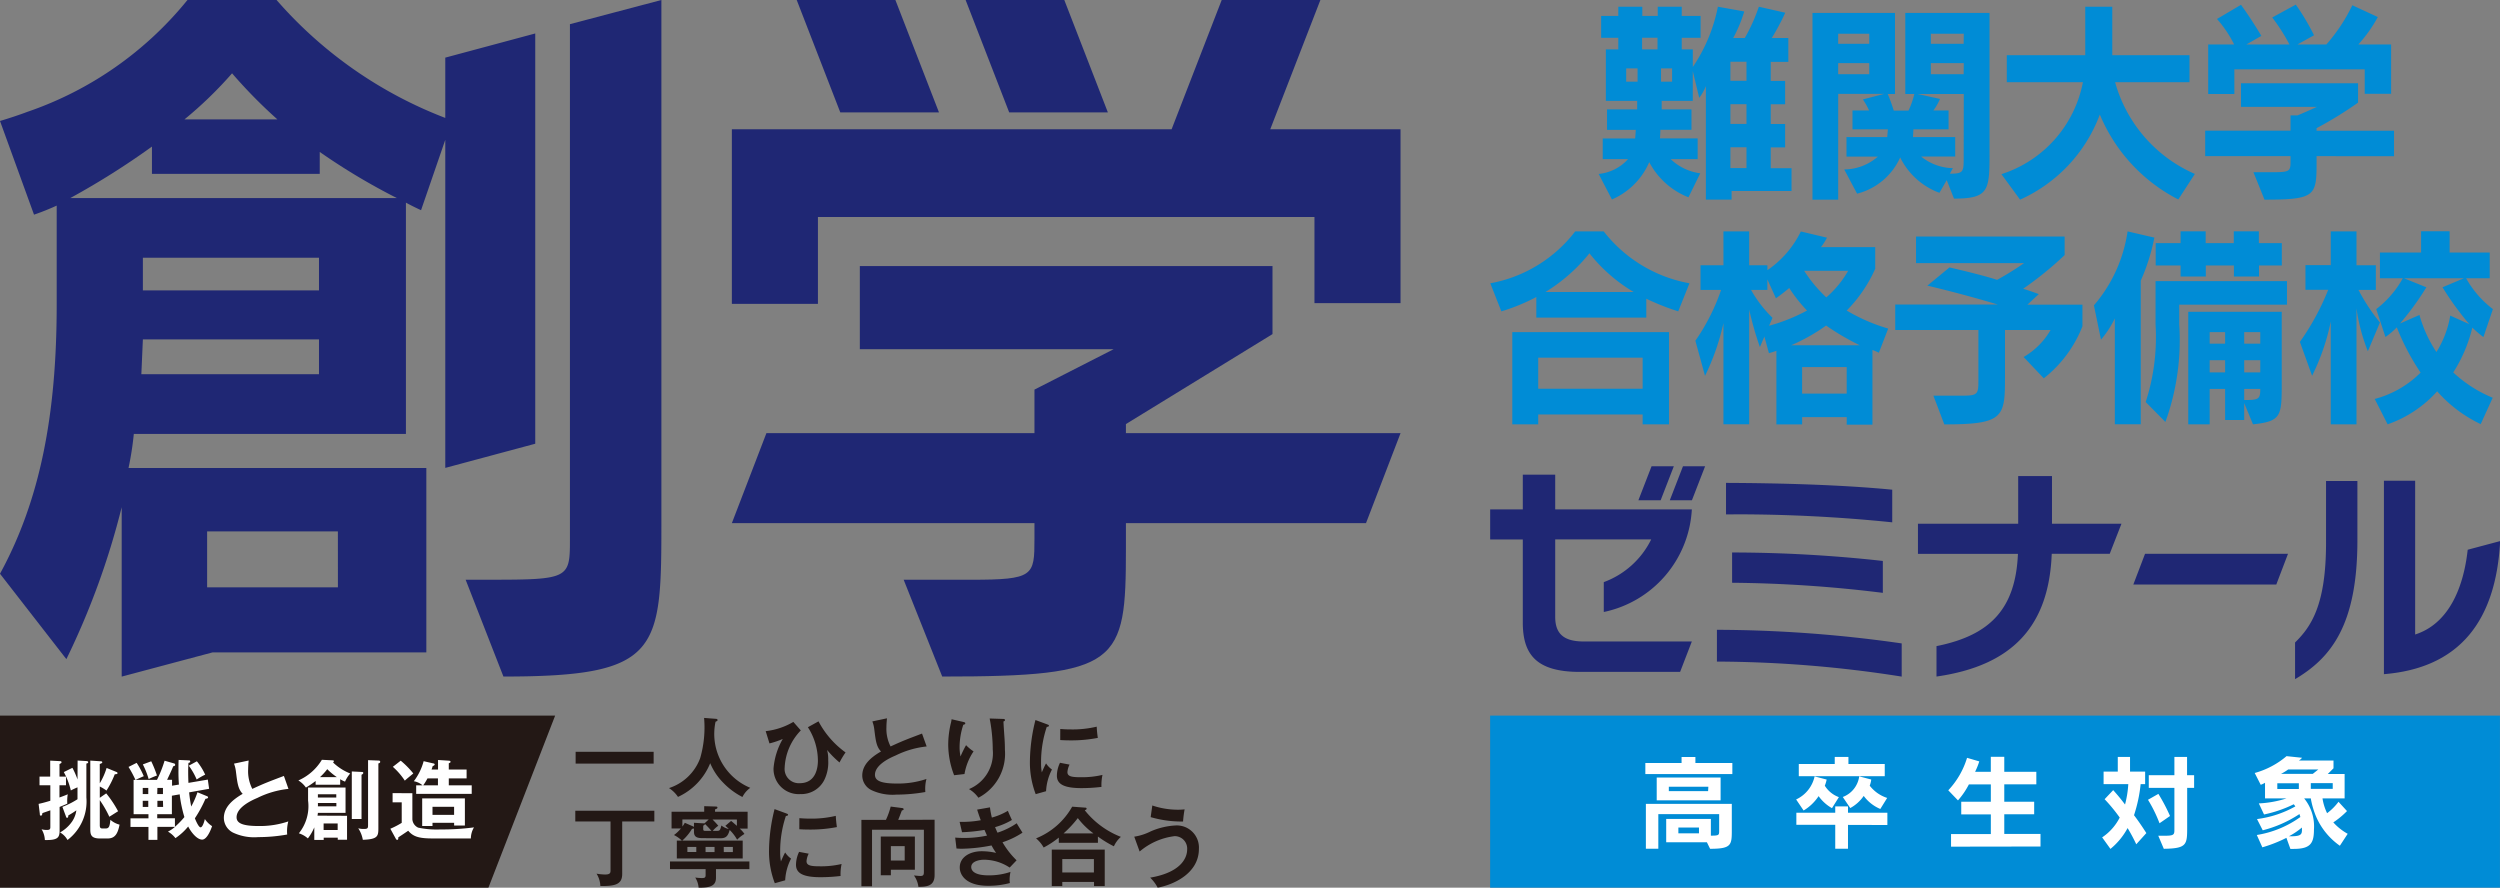 <svg xmlns="http://www.w3.org/2000/svg" width="90.393" height="32.096"><rect width="100%" height="100%" fill="#808080" stroke="none"/><path fill="#008cd6" d="M62.61 6.906v.31h-.93V3.112a1.8 1.8 0 0 1-.241.426l-.233-.969v1.077h-1.124v.31h1.077v.737h-1.124c0 .062-.008.24-.016.31h1.364v.751h-.976a1.9 1.9 0 0 0 1.069.512l-.426.868a2.73 2.73 0 0 1-1.418-1.271 2.58 2.58 0 0 1-1.349 1.349l-.48-.923a1.64 1.64 0 0 0 1.062-.535h-.915v-.748h1.171c.008-.062.023-.248.023-.31h-1.039v-.74h1.09v-.31h-1.132v-1.86h.45v-.419h-.62v-.79h.62V.243h.868v.334h.558V.243h.868v.334h.682v.791h-.682v.418h.4v.636a5.9 5.9 0 0 0 .907-2.179l.953.171a5 5 0 0 1-.4.961h.419a6.4 6.4 0 0 0 .509-1.132l.954.217a8 8 0 0 1-.488.915h.6v.861h-.636v.69h.52v.845h-.52v.713h.52v.845h-.52v.752h.752v.825Zm-3.4-4.434h-.411v.481h.411Zm.721-1.108h-.558v.422h.558Zm.527 1.108h-.4v.481h.4Zm2.69-.24h-.581v.69h.581Zm0 1.535h-.581v.713h.581Zm0 1.558h-.581v.752h.581Zm7.503 1.856-.263-.666-.264.457a2.58 2.58 0 0 1-1.419-1.279 2.34 2.34 0 0 1-1.558 1.31l-.465-.876a1.87 1.87 0 0 0 1.217-.465h-1.135v-.706h1.473l.023-.279h-1.279v-.682h.6a2.5 2.5 0 0 0-.225-.4l.767-.2h-1.659V7.22h-.93V.468h2.984v2.93h-.263a6 6 0 0 1 .217.6h.535a3 3 0 0 0 .209-.6h-.326V.468h3.046v5.093c0 1.326-.031 1.62-1.279 1.62m-3.07-5.961h-1.124v.364h1.124Zm0 1.062h-1.124v.4h1.124Zm3.418 1.116h-1.674l.814.179a2 2 0 0 1-.24.418h.55v.682h-1.271l-.016.279h1.527v.705h-1.232a1.88 1.88 0 0 0 1.147.419l-.109.2c.481 0 .5-.062.5-.543Zm0-2.178h-1.191v.364H71Zm0 1.062h-1.191v.4H71Zm7.756 4.93a6.07 6.07 0 0 1-2.837-3.07 5.46 5.46 0 0 1-2.884 3.077l-.674-.922a4.35 4.35 0 0 0 2.946-3.326H72.56v-.976h2.837V.243h.977v1.752h2.792v.976h-2.69a5.11 5.11 0 0 0 2.884 3.318Zm5-1.566v.263c0 1.179-.062 1.31-1.883 1.31l-.4-.992h.69c.644 0 .651-.039.651-.418v-.163h-3.085v-.922h3.085v-.55h.248c.326-.132.706-.31.706-.31h-2.745v-.853h4.233v.7a14 14 0 0 1-1.5.923v.093h2.8v.922Zm1.74-2.255v-.884h-4.713v.892h-.946V1.608h.938a4.2 4.2 0 0 0-.62-.922l.868-.512c.38.52.737 1.124.737 1.124l-.543.31h1.558a6.7 6.7 0 0 0-.623-.976l.853-.465a8.4 8.4 0 0 1 .659 1.108l-.6.333h1.046A6.2 6.2 0 0 0 85.053.19l.922.426a5 5 0 0 1-.705.992h1.186v1.783ZM60.68 11.258a9 9 0 0 1-1.155-.457v.682h-3.976v-.744a7 7 0 0 1-1.264.519l-.4-1.015a5 5 0 0 0 3.07-1.876h1.031a5.08 5.08 0 0 0 3.1 1.876Zm-1.287 4.085v-.357h-3.775v.356h-.938V12.01h5.667v3.333Zm0-2.411h-3.775v1.124h3.775Zm-1.922-3.775a6.2 6.2 0 0 1-1.589 1.4h3.186a5.8 5.8 0 0 1-1.6-1.4m10.466 3.597a2 2 0 0 0-.232-.1v2.7h-.93v-.271H65.16v.263h-.93v-2.662s-.148.054-.271.085l-.163-.6-.163.38a12 12 0 0 1-.388-1.357v4.147h-.93v-3.655a8.6 8.6 0 0 1-.666 1.907L61.3 12.32a7.4 7.4 0 0 0 .93-1.837h-.744v-.891h.829V8.366h.93v1.225h.659v.178a3.6 3.6 0 0 0 1.209-1.4l.946.225a2.4 2.4 0 0 1-.217.341h1.961v.783a5.1 5.1 0 0 1-1.031 1.511 6.5 6.5 0 0 0 1.5.651Zm-3.24-2.341c-.233.2-.481.372-.481.372l-.31-.682v.38h-.589a4.4 4.4 0 0 0 .775 1.008l-.124.287a6.4 6.4 0 0 0 1.372-.55 5.3 5.3 0 0 1-.643-.814m1.333 1.357a6.7 6.7 0 0 1-1.264.713h2.481a9 9 0 0 1-1.217-.713m.744 1.5h-1.612v.961h1.612Zm-1.537-3.479a5 5 0 0 0 .8.961 3.7 3.7 0 0 0 .79-.961Zm8.661 3.884-.728-.767a2.67 2.67 0 0 0 .976-.977h-1.648v1.713c0 1.449-.054 1.7-2.194 1.7l-.395-1.039h1.062c.535 0 .565-.062.565-.527v-1.847h-3.007v-.922h3.705a45 45 0 0 0-2.543-.682l.8-.659c.5.117 1.264.3 1.721.45a11 11 0 0 0 .976-.605h-3.907v-.961h5.373v.671a12.5 12.5 0 0 1-1.5 1.217c.178.055.341.109.566.194l-.411.38h1.989v.783a4.45 4.45 0 0 1-1.4 1.883m3.509-3.54v5.2h-.938v-3.828a3.6 3.6 0 0 1-.5.768l-.256-1.24a5.26 5.26 0 0 0 1.217-2.675l.969.225a7.3 7.3 0 0 1-.489 1.55m1.388.876v.713a8.7 8.7 0 0 1-.5 3.527l-.713-.721a7.6 7.6 0 0 0 .357-2.806v-1.566h4.752v.853Zm2.884-1.419v.4h-.907v-.4h-1.016v.4h-.912v-.4h-.9v-.806h.9v-.427h.907v.427h1.016v-.427h.907v.427h.83v.806Zm-.217 5.744-.318-.767v.612h-.69v-1.123h-.558v1.279h-.775v-4.07h3.38v2.535c0 1.232 0 1.426-1.039 1.534m-1.008-3.333h-.558v.416h.558Zm0 1.015h-.558v.442h.558Zm1.271-1.015h-.581v.416h.581Zm0 1.015h-.581v.442h.581Zm-.581 1.04v.4c.527 0 .581-.031.581-.4Zm4.471-1.364a6.7 6.7 0 0 1-.411-1.551v4.194h-.93v-3.718a8 8 0 0 1-.675 1.962l-.441-1.225a9 9 0 0 0 1.023-1.883h-.822v-.892h.915V8.366h.93v1.225h.7v.892h-.628a7 7 0 0 0 .776 1.178Zm4.178-.512a4 4 0 0 1-.4-.342 5.3 5.3 0 0 1-.69 1.62 4.7 4.7 0 0 0 1.426.915l-.434.954a4.9 4.9 0 0 1-1.574-1.186 4.3 4.3 0 0 1-1.791 1.193l-.467-.917a3.65 3.65 0 0 0 1.659-.953 8.5 8.5 0 0 1-.86-1.636 2.7 2.7 0 0 1-.411.349l-.333-1.008a3.6 3.6 0 0 0 .961-1.116h-.827v-.93h1.488v-.768h1.031v.768h1.45v.93h-.853a3.6 3.6 0 0 0 .969 1.116Zm-1.481-1.8.775-.326h-2.163l.806.326a10 10 0 0 1-.954 1.31l.705-.31a4.7 4.7 0 0 0 .613 1.341 3.6 3.6 0 0 0 .5-1.318l.69.31a10.4 10.4 0 0 1-.969-1.333"/><path fill="#1f2774" d="M16.1 16.918V5.056L15.224 7.6s-.246-.109-.547-.273v8.364H4.838a11 11 0 0 1-.191 1.23h10.768v6.669H7.68l-3.28.874V18.34a27.8 27.8 0 0 1-2 5.493L0 20.745c1.449-2.652 2.05-5.74 2.05-9.73V7.434a9 9 0 0 1-.82.328L.347 5.33 0 4.374q.525-.156 1.007-.336A12.76 12.76 0 0 0 6.778 0H10a15.4 15.4 0 0 0 6.1 4.264v-2.18l3.253-.874v14.834ZM11.561 5.494v.792H5.494V5.3a28 28 0 0 1-2.952 1.861h11.807a23 23 0 0 1-2.788-1.667m-.027 6.778H5.166l-.055 1.258h6.423Zm0-2.952H5.166v1.18h6.368ZM8.391 2.651a14.4 14.4 0 0 1-1.722 1.667h3.362a18 18 0 0 1-1.64-1.667m3.826 16.563H7.489v2.023h4.729Z"/><path fill="#1f2774" d="m18.202 24.461-1.366-3.5h.929c2.788 0 2.842-.055 2.842-1.421V.874L23.914 0v18.75c0 4.783 0 5.712-5.712 5.712m43.877-.544v-1.146a47.5 47.5 0 0 1 6.681.492v1.2a43.5 43.5 0 0 0-6.681-.543m.6-5.321h-.271v-1.14c1.944.008 4.168.067 6.01.246v1.18a55 55 0 0 0-5.739-.289m-.051 2.479v-1.1a50 50 0 0 1 5.45.306v1.154a47 47 0 0 0-5.45-.365m11.557-1.048c-.1 2.622-1.426 4.048-4.167 4.439v-1.1c1.944-.39 2.86-1.349 2.945-3.335h-3.615v-1.09h3.624v-1.723h1.222v1.723h2.512l-.424 1.086Zm2.95 1.112.424-1.112h5.169l-.424 1.112Zm5.848 3.419v-1.323c.577-.568 1.12-1.349 1.12-3.6v-2.24h1.134v2.147c0 3.089-.976 4.26-2.249 5.016m3.208-.178v-6.993h1.129v5.559c1.166-.373 1.739-1.6 1.9-3.065l1.174-.313c-.153 2.911-1.485 4.591-4.2 4.812m-28.211-2.247v-1.081a3.1 3.1 0 0 0 1.715-1.545h-3.471v2.8c0 .577.271.891 1.027.891h3.913l-.424 1.1h-3.625c-1.553 0-2.063-.611-2.063-1.782v-3.006h-1.18v-1.087h1.18v-1.256h1.172v1.256h4.94a4.01 4.01 0 0 1-3.183 3.709"/><path fill="#1f2774" d="m59.239 18.089.477-1.231h.805l-.477 1.231Zm1.136 0 .477-1.231h.8l-.477 1.231Z"/><path fill="#231815" d="M17.66 32.096H0v-6.223h20.073Z"/><path fill="#fff" d="M2.386 28.079v.314H2.15v.442c.148-.053.22-.081.3-.116a1.4 1.4 0 0 0-.016.339c-.082.038-.16.069-.279.119v.844c0 .251-.047.364-.533.352a.8.8 0 0 0-.119-.389.7.7 0 0 0 .185.025c.1 0 .132-.019.132-.1v-.61l-.286.1c-.01.06-.013.091-.056.091s-.035-.029-.038-.06l-.044-.364c.085-.019.179-.038.424-.113v-.559h-.391v-.315h.386v-.577l.364.019q.045.002.044.037c-.001.035 0 .025-.072.069v.452Zm.42-.58.323.019c.019 0 .06.01.06.041s-.022.038-.066.05v1.221a1.75 1.75 0 0 1-.682 1.542.7.7 0 0 0-.27-.273 1.3 1.3 0 0 0 .439-.4.95.95 0 0 0 .151-.4 3 3 0 0 1-.292.185c0 .044-.006.085-.041.085s-.031-.019-.053-.075l-.119-.32a3 3 0 0 0 .546-.276v-.43a3 3 0 0 0-.241.113 2.6 2.6 0 0 0-.254-.665l.311-.154a3 3 0 0 1 .185.421Zm1.4.411c.016.006.044.019.044.047s-.047.038-.1.038a3.3 3.3 0 0 1-.3.59 1.5 1.5 0 0 0-.242-.147v.408l.232-.16a4 4 0 0 1 .43.646l-.317.2a3.7 3.7 0 0 0-.345-.6v.907c0 .11.044.116.1.116h.113c.113 0 .148-.063.17-.314a.8.8 0 0 0 .332.176c-.063.317-.157.5-.433.5h-.277c-.32 0-.348-.138-.348-.333v-2.483l.377.025c.041 0 .056.016.056.038s-.022.037-.091.059v.7a2.5 2.5 0 0 0 .248-.556Zm.735-.328a3 3 0 0 1 .257.483 10 10 0 0 0-.3.135 4 4 0 0 0-.251-.47Zm2.529 1.2c.035.012.053.025.053.05a.04.04 0 0 1-.025.034.2.2 0 0 1-.069.016 4.5 4.5 0 0 1-.383.706c.041.1.138.326.207.326s.129-.191.154-.3a.9.9 0 0 0 .261.257c-.035.11-.179.487-.358.487s-.386-.242-.506-.474a2.1 2.1 0 0 1-.461.421.9.9 0 0 0-.27-.236 1.2 1.2 0 0 0 .254-.172h-.636v.47h-.323v-.468h-.65v-.311h.65v-.148h-.537v-1.241h.844a4.4 4.4 0 0 0 .276-.694l.348.1a.05.05 0 0 1 .035.044c0 .037-.019.044-.072.059-.066.17-.179.4-.22.487h.179v.214l.248-.041a6 6 0 0 1-.016-.521c0-.163 0-.273.006-.37l.358.016c.029 0 .06 0 .06.041s-.01.028-.063.053c-.006.116-.01.191-.01.3 0 .194.006.367.01.42l.7-.119.047.333-.722.129a5 5 0 0 0 .075.511 3 3 0 0 0 .226-.515Zm-2.309-.07h.2v-.223h-.2Zm.2.242h-.2v.223h.2Zm.107-1.428a4 4 0 0 1 .207.514 3 3 0 0 0-.3.129 3 3 0 0 0-.21-.53Zm.217 1.186h.207v-.223h-.201Zm.64 1.183a3 3 0 0 0 .342-.352 4.7 4.7 0 0 1-.17-.822l-.282.05v.668h-.53v.148h.64Zm-.433-.941h-.201v.223h.207Zm1.227-1.428a2.2 2.2 0 0 1 .3.483 2.5 2.5 0 0 0-.308.176 2.4 2.4 0 0 0-.285-.5Zm3.311.998a3.3 3.3 0 0 0-1.123.326c-.154.066-.753.32-.753.7 0 .229.248.317.816.317a3.2 3.2 0 0 0 1.054-.167 1.4 1.4 0 0 0-.04.474 6 6 0 0 1-1.045.094 1.8 1.8 0 0 1-.913-.163.6.6 0 0 1-.332-.527c0-.376.286-.646.681-.875-.167-.173-.191-.38-.242-.785a1.2 1.2 0 0 0-.072-.307l.53-.113a4 4 0 0 0-.019.32 1.4 1.4 0 0 0 .151.706c.433-.2.584-.257 1.142-.468Zm1.87-.151h-.888v-.135a3 3 0 0 1-.351.238.9.9 0 0 0-.273-.257 1.87 1.87 0 0 0 .85-.747l.386.019c.016 0 .047 0 .047.032a.05.05 0 0 1-.031.044 1.9 1.9 0 0 0 .624.4 1.1 1.1 0 0 0-.188.295 1 1 0 0 1-.176-.088Zm.248 1.124v.866h-.336v-.075h-.508v.082h-.34v-.455a1.8 1.8 0 0 1-.232.4.9.9 0 0 0-.326-.185 1.56 1.56 0 0 0 .333-1.183v-.471h1.355v.916h-1c-.006.06-.01.075-.013.1Zm-1.054-.462a1 1 0 0 1 0 .119h.668v-.119Zm.665-.317h-.665v.119h.665Zm.022-.618a2.3 2.3 0 0 1-.348-.289 2.3 2.3 0 0 1-.264.289Zm-.48 1.911h.508v-.236h-.508Zm1.368-2.1c.028 0 .066 0 .066.034s-.025.047-.063.069v1.6h-.352v-1.72Zm.612-.411c.022 0 .066 0 .066.044s-.041.051-.066.06v2.309c0 .311 0 .433-.562.452a1.1 1.1 0 0 0-.166-.417.7.7 0 0 0 .207.025c.145 0 .148-.038.148-.148v-2.34Zm1.229 1.181v.944a.36.36 0 0 0 .21.3 3.2 3.2 0 0 0 .791.066 9 9 0 0 0 1.227-.075.8.8 0 0 0-.113.4h-1.39c-.5 0-.7-.072-.875-.279a18 18 0 0 1-.358.239c0 .069-.006.091-.047.091-.019 0-.041-.034-.047-.047l-.194-.355a3 3 0 0 0 .411-.213v-.743h-.33v-.332Zm-.421-1.177a3.2 3.2 0 0 1 .455.462c-.1.085-.223.181-.307.26a2.5 2.5 0 0 0-.433-.5Zm1.349.32v-.345l.389.025c.019 0 .063.006.063.038s-.013.032-.063.056v.226h.644v.32h-.644v.251h.829v.31h-2.008v-.31h.229a.65.65 0 0 0-.314-.148 2.1 2.1 0 0 0 .355-.725l.355.082c.019 0 .044.016.044.037s-.031.047-.072.059a2 2 0 0 1-.041.123Zm-.2 1.927v.116h-.373v-1h1.544v.982h-.389v-.1Zm-.182-1.606a2 2 0 0 1-.154.251h.533v-.251Zm.963 1.026h-.781v.292h.781Z"/><path fill="#008cd6" d="M53.879 25.873h36.512v6.224H53.879z"/><path fill="#fff" d="M59.491 27.988v-.4h1.31v-.218h.5v.218h1.336v.4Zm2.34 2.7-.114-.233h-1.472v-.845h1.615v.605c.3 0 .3-.019.3-.188v-.591h-2.2v1.252h-.45v-1.622h3.107v.974c0 .52-.026.65-.782.65m-1.933-2.576h2.31v.823h-2.31Zm1.867.332H60.34v.159h1.42Zm-.339 1.476h-.745v.21h.745Zm4.809-.701a1.5 1.5 0 0 1-.483-.435 1.7 1.7 0 0 1-.543.52l-.27-.4a1.2 1.2 0 0 0 .668-.834l.436.115a1.3 1.3 0 0 1-.067.222 1 1 0 0 0 .509.413Zm.579.605v.861h-.461v-.864h-1.406v-.436h1.406v-.229h.461v.229h1.424v.443Zm-1.779-1.76v-.443h1.3v-.254h.495v.254h1.313v.443Zm2.948 1.184a1.43 1.43 0 0 1-.6-.472 1.4 1.4 0 0 1-.487.439l-.27-.4a.93.93 0 0 0 .594-.746l.435.115a1 1 0 0 1-.055.222 1.3 1.3 0 0 0 .631.443Zm2.557 1.363v-.455h1.439v-.712h-1.07v-.458h1.07v-.627h-.793a2.8 2.8 0 0 1-.395.579l-.351-.365a2.96 2.96 0 0 0 .679-1.174l.442.129a2.6 2.6 0 0 1-.151.376h.568v-.542h.487v.542h1.159v.454h-1.159v.628h1.081v.454h-1.081v.712h1.31v.454Zm6.697-.086a6 6 0 0 0-.313-.586 2.5 2.5 0 0 1-.62.753l-.3-.417a1.9 1.9 0 0 0 .635-.716 6 6 0 0 0-.546-.664l.31-.328a7 7 0 0 1 .428.52 3.7 3.7 0 0 0 .118-.738h-.893V27.9h.513v-.531h.443v.531h.546v.451H77.4a5.3 5.3 0 0 1-.24 1.125q.216.284.446.646Zm.841-.76a5 5 0 0 0-.417-.849l.376-.214a6.5 6.5 0 0 1 .421.8Zm1-1.28v1.432c0 .623-.011.76-.845.771l-.2-.472h.24c.325 0 .343-.041.343-.218v-1.513h-.926v-.458h.926v-.66h.458v.66h.255v.458Zm5.521 2.093a2.5 2.5 0 0 1-.841-1.012 3 3 0 0 1-.21-.7h-.24a1.6 1.6 0 0 1 .354 1.126c0 .5-.129.7-.734.7h-.118l-.144-.4a5 5 0 0 1-.87.343l-.2-.446a3.7 3.7 0 0 0 1.575-.65l-.033-.107a4.3 4.3 0 0 1-1.328.587l-.207-.406a3.8 3.8 0 0 0 1.387-.458 1 1 0 0 0-.059-.077 4.5 4.5 0 0 1-1.074.369l-.188-.4a3.8 3.8 0 0 0 1-.181h-.776v-.565a1 1 0 0 1-.155.074l-.218-.428a3 3 0 0 0 1.151-.609l.561.059a.5.5 0 0 1-.114.1h1.251v.28l-.207.207h.609v.882h-.8a1.9 1.9 0 0 0 .166.535 2 2 0 0 0 .413-.413l.307.336a3 3 0 0 1-.495.409 2 2 0 0 0 .52.413Zm-1.483-2.259h-.779v.207h.779Zm-.384-.5a2 2 0 0 1-.259.159h1.148l.2-.159Zm.495 2.1a2.6 2.6 0 0 1-.472.317h.063c.361 0 .41-.063.41-.225Zm1.114-1.605h-.793v.207h.793Z"/><path fill="#1f2774" d="m40.71 15.333 5.3-3.253V9.621H31.089v3.006h9.175l-2.861 1.46v1.575h-9.692l-1.249 3.253h10.941v.572c0 1.339-.027 1.475-2.3 1.475h-2.429l1.394 3.5c6.423 0 6.642-.464 6.642-4.619v-.929h8.681l1.249-3.253h-9.93Z"/><path fill="#1f2774" d="M45.929 4.674 47.741.001h-3.568l-1.811 4.673h-15.9v6.314h3.112V7.845h17.953v3.115h3.112V4.674Z"/><path fill="#1f2774" d="M33.951 4.065 32.375 0h-3.568l1.576 4.065Zm6.107 0L38.482 0h-3.568l1.576 4.065Z"/><path fill="#231815" d="M20.813 27.184h2.821v.425h-2.821zm5.059-1.194c.056 0 .075.025.075.047s-.034.044-.075.059a2.11 2.11 0 0 0 1.256 2.39.9.9 0 0 0-.284.331 2.6 2.6 0 0 1-.684-.506 2.2 2.2 0 0 1-.481-.716 2.28 2.28 0 0 1-1.165 1.219 1.1 1.1 0 0 0-.325-.319 1.79 1.79 0 0 0 1.128-1.084 4 4 0 0 0 .141-1.453Zm3.083.42a2.06 2.06 0 0 0-.584 1.349.514.514 0 0 0 .546.559c.606 0 .656-.606.656-.812a2.25 2.25 0 0 0-.362-1.212l.384-.212a3.26 3.26 0 0 0 .978 1.124 3 3 0 0 0-.218.363 3.4 3.4 0 0 1-.45-.453 1.3 1.3 0 0 1 .041.368 1.44 1.44 0 0 1-.15.734.93.93 0 0 1-.859.494.91.91 0 0 1-.968-.935 2.55 2.55 0 0 1 .334-1.059 3 3 0 0 1-.481.162l-.137-.444a2.5 2.5 0 0 0 1-.334Zm4.55.58a3.3 3.3 0 0 0-1.119.325c-.153.065-.75.318-.75.7 0 .228.247.316.812.316a3.2 3.2 0 0 0 1.05-.166 1.4 1.4 0 0 0-.04.472 6 6 0 0 1-1.041.094 1.8 1.8 0 0 1-.909-.163.59.59 0 0 1-.331-.525c0-.375.284-.644.678-.872-.165-.172-.19-.378-.241-.781a1.2 1.2 0 0 0-.072-.306l.528-.112c-.012.15-.019.222-.019.318a1.4 1.4 0 0 0 .15.7c.431-.2.581-.256 1.137-.466Zm1.312-.89c.05.013.085.019.085.053s-.041.047-.072.053a2.6 2.6 0 0 0-.134.809 1.6 1.6 0 0 0 .034.337 4 4 0 0 1 .2-.409 1.6 1.6 0 0 0 .271.225 2.1 2.1 0 0 0-.328.819l-.375.043a3.1 3.1 0 0 1-.213-1.118 3.4 3.4 0 0 1 .1-.784 1 1 0 0 0 .022-.122Zm1.444-.106c.047 0 .075.006.075.043s-.031.041-.053.047c0 .1.034.553.04.647s.012.228.012.384a1.79 1.79 0 0 1-.959 1.729 1.1 1.1 0 0 0-.34-.313 1.4 1.4 0 0 0 .859-1.431 6 6 0 0 0-.112-1.121Zm1.593.193c.047.019.072.025.072.053s-.031.037-.078.043a4 4 0 0 0-.206 1.3 1.7 1.7 0 0 0 .028.344c.009-.025.1-.237.153-.325a.8.8 0 0 0 .213.222 1.9 1.9 0 0 0-.213.784l-.375.106a3.2 3.2 0 0 1-.209-1.212 6.3 6.3 0 0 1 .2-1.468Zm.819 1.459a.7.7 0 0 0-.078.269c0 .156.144.187.481.187a3.2 3.2 0 0 0 .787-.084 1.7 1.7 0 0 0-.037.434 6 6 0 0 1-.725.044c-.625 0-.887-.141-.887-.45a1.1 1.1 0 0 1 .112-.466Zm-.337-1.288c.087.006.2.016.372.016a3.8 3.8 0 0 0 .946-.1 4 4 0 0 0 .04.406 5 5 0 0 1-.981.09c-.172 0-.284-.006-.378-.012Zm-15.839 5.24c0 .372-.241.447-.79.437a.9.9 0 0 0-.138-.446 2 2 0 0 0 .3.031c.162 0 .206-.035.206-.141v-1.778h-1.274v-.387h2.858v.387h-1.162Zm3.391.135c0 .262-.15.371-.628.362a.8.8 0 0 0-.122-.366 2 2 0 0 0 .231.019c.109 0 .144-.013.144-.109v-.213h-1.288v-.278h2.871v.278h-1.208Zm-.487-1.428c-.225 0-.309-.059-.309-.234v-.116l-.072.016a1.8 1.8 0 0 1-.35.422h2.184v.647h-2.382v-.647h.181a1.1 1.1 0 0 0-.284-.2 1.4 1.4 0 0 0 .25-.237h-.337v-.607h1.18v-.2l.416.013c.016 0 .063 0 .063.037s-.04.05-.087.066v.085h1.178v.609h-.287a1 1 0 0 1 .172.194 1.3 1.3 0 0 0-.265.209 1.5 1.5 0 0 0-.269-.353c-.059.213-.128.3-.331.3Zm.041-.535h.031l.153-.141h-.953v.256a1 1 0 0 0 .088-.135l.287.125a.2.2 0 0 1 .044.025v-.15Zm-.266.853h-.322v.184h.322Zm.547-.581a3 3 0 0 0-.234-.25c0 .022-.01.028-.062.063v.128c0 .05.028.059.075.059Zm-.212.766h.325v-.184h-.325Zm.409-.766c.1 0 .119-.016.163-.194a.7.7 0 0 0 .268.128 1 1 0 0 0-.125-.116l.209-.178c.063.05.084.069.209.178v-.228h-.881a3 3 0 0 1 .209.225 1 1 0 0 0-.2.184Zm.25.766h.328v-.184h-.33Zm2.251-1.4c.047.019.072.025.072.053s-.031.037-.078.043a4 4 0 0 0-.206 1.3 1.7 1.7 0 0 0 .028.344c.009-.025.1-.237.153-.325a.8.8 0 0 0 .213.222 1.9 1.9 0 0 0-.213.784l-.375.106a3.2 3.2 0 0 1-.209-1.212 6.3 6.3 0 0 1 .2-1.468Zm.819 1.459a.7.7 0 0 0-.078.269c0 .156.144.187.481.187a3.2 3.2 0 0 0 .787-.084 1.7 1.7 0 0 0-.037.434 6 6 0 0 1-.725.044c-.625 0-.887-.141-.887-.45a1.1 1.1 0 0 1 .112-.466Zm-.338-1.284c.087.006.2.016.372.016a3.8 3.8 0 0 0 .946-.1 4 4 0 0 0 .04.406 5 5 0 0 1-.981.09c-.172 0-.284-.006-.378-.012Zm4.89.056v2c0 .415-.3.421-.584.428a.9.9 0 0 0-.162-.413c.106.01.194.019.231.019.125 0 .128-.056.128-.172v-1.5H31.53v2.043h-.384v-2.4h.887a2.7 2.7 0 0 0 .172-.481l.409.053c.022 0 .06.016.06.041s-.016.031-.066.05c-.022.053-.109.29-.132.337Zm-.713.609v1.2h-.868v.2h-.365v-1.4Zm-.868.866h.5v-.519h-.5Zm3.583-1.922a3 3 0 0 0 .069.369 2.3 2.3 0 0 0 .578-.244c.069.162.088.206.147.331a2.5 2.5 0 0 1-.609.259c.05.119.069.163.088.2a2.7 2.7 0 0 0 .694-.34c.031.056.181.294.209.34a3 3 0 0 1-.722.347 3 3 0 0 0 .509.652l-.25.263a1.7 1.7 0 0 0-.931-.284c-.141 0-.459.047-.459.265 0 .156.159.3.619.3a2.4 2.4 0 0 0 .8-.125 1.4 1.4 0 0 0-.031.294 1 1 0 0 0 .009.109 3 3 0 0 1-.781.1c-.8 0-1.031-.384-1.031-.665 0-.369.362-.585.8-.585a2.4 2.4 0 0 1 .515.06 2 2 0 0 1-.165-.269 6 6 0 0 1-1.068.119 2 2 0 0 1-.2-.009l-.047-.394c.068.006.184.013.328.013a4 4 0 0 0 .822-.085l-.091-.206a6 6 0 0 1-.812.084l-.087-.375a3.7 3.7 0 0 0 .765-.059 6 6 0 0 1-.131-.384Zm3.904 1.281h-1.415v-.188a3.3 3.3 0 0 1-.547.359 1.2 1.2 0 0 0-.275-.331 2.62 2.62 0 0 0 1.306-1.146l.459.034c.019 0 .062 0 .062.037s-.031.041-.066.059a3.1 3.1 0 0 0 1.306.962 1 1 0 0 0-.253.341 4 4 0 0 1-.578-.353Zm-1.289 1.415v.15h-.38V30.72h1.915v1.318h-.387v-.15Zm1.143-.827h-1.143v.484h1.143Zm-.016-.928a2.7 2.7 0 0 1-.565-.553 4 4 0 0 1-.515.553Zm1.475.119a2 2 0 0 0 .6-.194 2.6 2.6 0 0 1 .9-.212.8.8 0 0 1 .838.849c0 .894-.937 1.3-1.491 1.4a1.4 1.4 0 0 0-.271-.362c1.178-.2 1.337-.769 1.337-1.013a.45.45 0 0 0-.456-.487 2.4 2.4 0 0 0-1.262.556Zm.653-1.128a2.9 2.9 0 0 0 .953.153 2 2 0 0 0 .215-.013 4 4 0 0 0-.056.44 4 4 0 0 1-1.171-.159Z"/></svg>